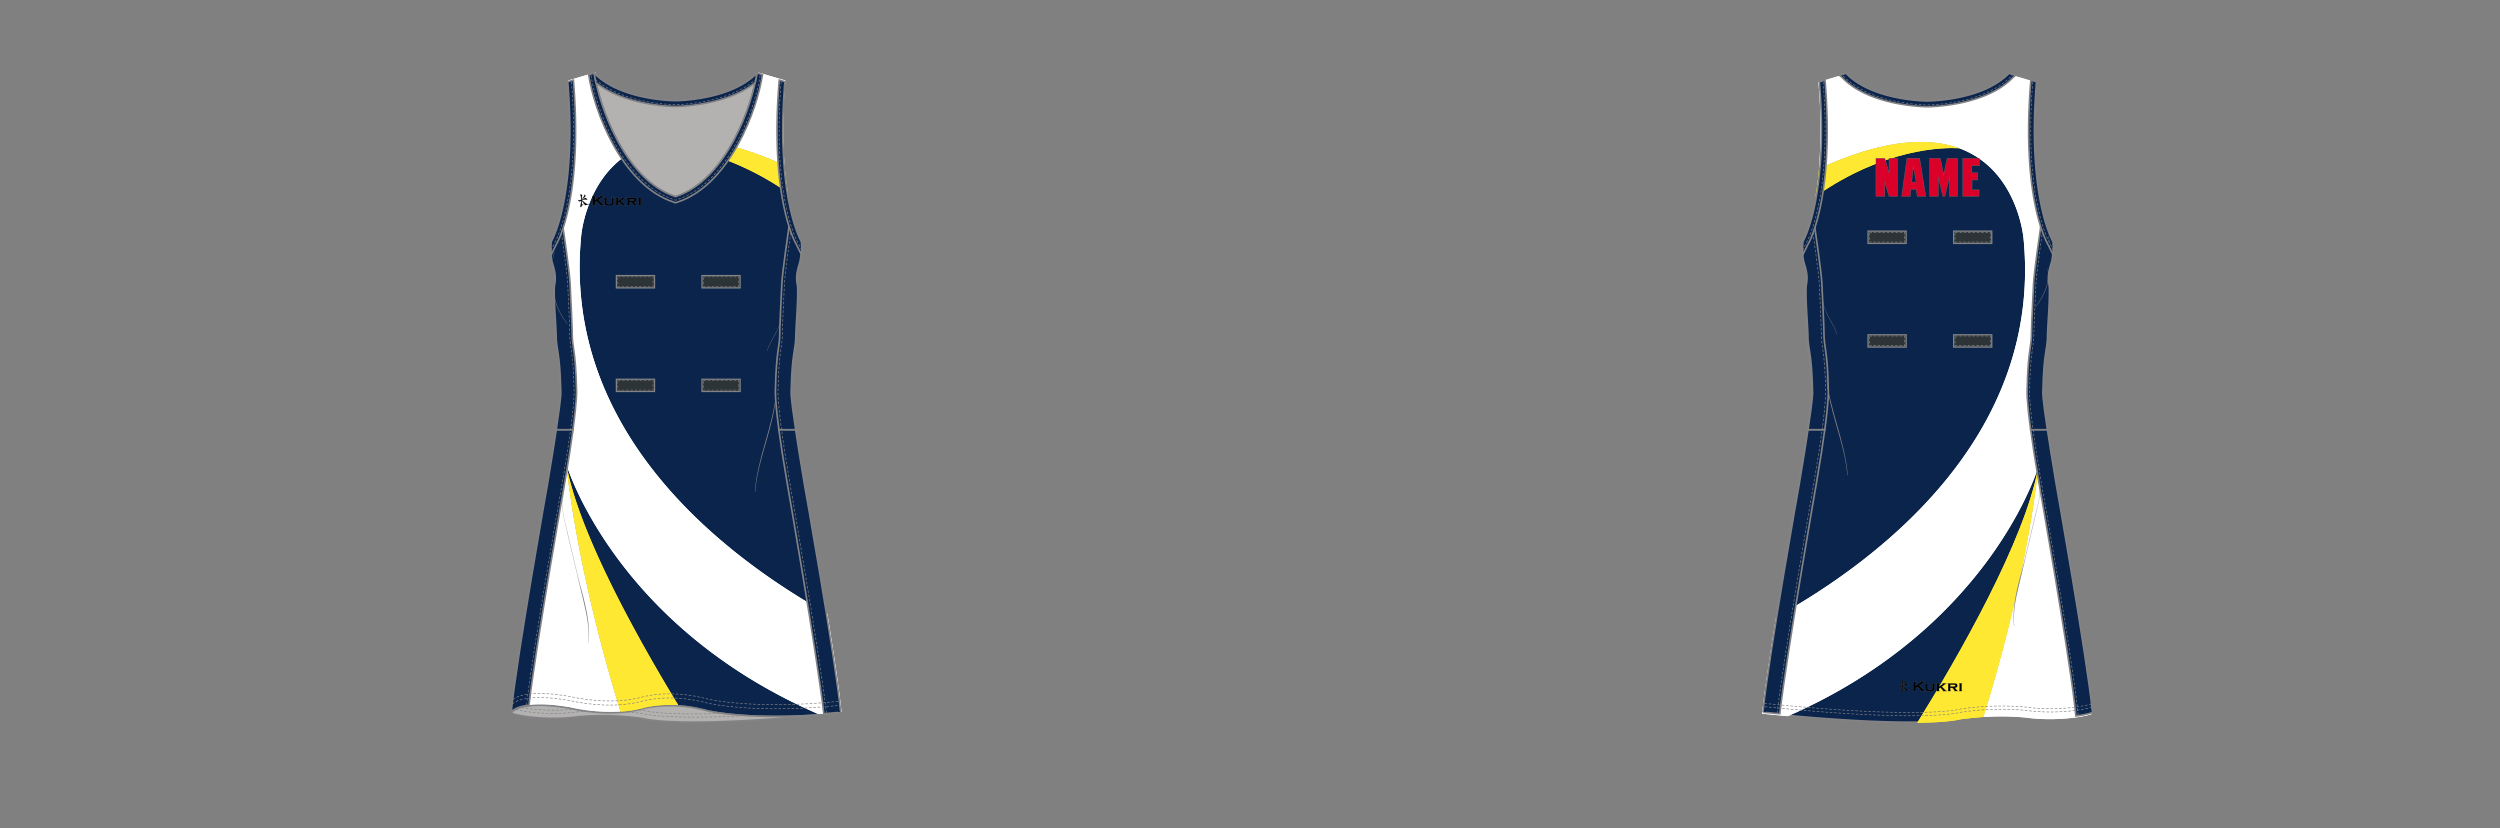 <?xml version="1.0" encoding="UTF-8"?><svg xmlns="http://www.w3.org/2000/svg" xmlns:xlink="http://www.w3.org/1999/xlink" contentScriptType="text/ecmascript" zoomAndPan="magnify" contentStyleType="text/css" style="position: relative; overflow: visible;" version="1.1" width="1600" preserveAspectRatio="xMinYMin meet" viewBox="0 0 1600 530" height="530" x="0" y="0"><rect x="0" y="0" width="1600" height="530" fill="#808080" stroke="none"/><svg contentScriptType="text/ecmascript" zoomAndPan="magnify" xmlns:xlink="http://www.w3.org/1999/xlink" contentStyleType="text/css" id="551381_FRONT" style="overflow: visible;" contentstyletype="text/css" version="1.1" width="880" preserveAspectRatio="xMinYMin meet" viewBox="-160 0 660 503" height="530" class="" xmlns="http://www.w3.org/2000/svg" x="0" y="0" contentscripttype="text/ecmascript">
    <svg contentScriptType="text/ecmascript" zoomAndPan="magnify" xmlns:xlink="http://www.w3.org/1999/xlink" contentStyleType="text/css" id="46548_2_BODY_FRONT" contentstyletype="text/css" version="1.1" width="201.23" preserveAspectRatio="xMidYMid meet" viewBox="0 0 201.23 395.14" height="395.14" xmlns="http://www.w3.org/2000/svg" x="150.00" y="44.00" contentscripttype="text/ecmascript">
        <defs/>
        <g id="Layer_1" data-name="Layer 1">
            <path data-p="1" fill="#0A244B" d="M170.53,194.65c.52-25.88,2.9-24.92,2.85-35.76,0-3.66,1.89-25.3.82-30-1.19-5.27,1.13-11.67,1.13-11.67,2.13-6.1,1.13-14.72,1.13-14.72s-15.7-26.39-10-97.06L150,.56h0l-.1.09c-2.62,18.4-18,64.77-49.39,75h0C69.08,65.42,53.75,19,51.12.65L51,.57,34.64,5.43c5.75,70.67-10,97.06-10,97.06h0s-1,8.62,1.13,14.72c0,0,2.32,6.4,1.13,11.67-1.07,4.71.84,26.34.82,30,0,10.84,2.33,9.89,2.85,35.76,0,0,1,1.89-8.06,55.75,0,0-18.74,105.32-22.07,138.61,0,0,4.63-8.19,35.54-2.81,0,0,23.38,5.85,43.52.47,0,0,16.76-5.27,39.93,1.05,0,0,28.41,6.86,81.2,1.3-3.33-33.29-22.1-138.62-22.1-138.62C169.53,196.48,170.53,194.65,170.53,194.65Z" id="46548_2_BODY_FRONT_L0_S1" transform="translate(0.06 0)" stroke="#838386"/>
            <path fill="#B3B2B1" id="46548_2_BODY_FRONT_L1" d="M200.81,389c-52.84,5.58-81.29-1.29-81.29-1.29-23.17-6.32-39.93-1.05-39.93-1.05-20.14,5.38-43.52-.47-43.52-.47C5.16,380.82.53,389,.53,389c-.4.8,19.31,5.33,40.45,2.34a171.91,171.91,0,0,1,39.31,1.11s21.41,6.73,120.52-3.45Z" transform="translate(0.06 0)" stroke="#838386"/>
        </g>
    </svg>
    <svg contentScriptType="text/ecmascript" zoomAndPan="magnify" xmlns:xlink="http://www.w3.org/1999/xlink" contentStyleType="text/css" id="47057_2_PANEL_FRONT" style="" contentstyletype="text/css" version="1.1" width="200.19" preserveAspectRatio="xMidYMid meet" viewBox="0 0 200.19 389.71" height="389.71" xmlns="http://www.w3.org/2000/svg" x="151.00" y="44.00" contentscripttype="text/ecmascript">
        <defs/>
        <g id="Layer_1" data-name="Layer 1">
            <path data-p="2" fill="#FFFFFF" d="M1322.54,1023.65C1261.8,989.7,1161.38,914.7,1173,794.19c0,0,2.59-32.84,28.05-49.44-11.6-17.39-17.83-38.69-19.41-49.8l-.08-.08-16.4,4.86c5.75,70.67-10,97.06-10,97.06h0s-1,8.62,1.13,14.72c0,0,2.32,6.4,1.13,11.67-1.07,4.71.84,26.34.82,30,0,9.83,1.91,10,2.66,29.21,0,.16,0,.33,0,.49.07,1.85.13,3.85.17,6.06,0,0,.16.32-.26,4.38-.39,3.76-1.29,10.72-3.29,23.61-1.12,7.23-2.59,16.32-4.51,27.77,0,0-18.74,105.32-22.07,138.61,0,0,4.63-8.19,35.54-2.81a110.64,110.64,0,0,0,30.37,2.55c-23.71-76.69-30.94-132.15-32.53-146.62q-.6-4.47-1.1-8.87a23.05,23.05,0,0,1,.72,5.13s28.84,97.94,153.08,151.88q6.74-.48,14.11-1.25C1329.91,1070.63,1326.4,1047.46,1322.54,1023.65Z" id="47057_2_PANEL_FRONT_L0_S2" transform="translate(-1131 -694.86)"/>
            <path data-p="2" fill="#FFFFFF" d="M1296.46,749.94a324,324,0,0,1,.53-50.2l-16.46-4.88h0l-.1.09c-1.4,9.8-6.4,27.53-15.52,43.52-.2.35-.41.69-.61,1a203.7,203.7,0,0,1,32.28,11.81C1296.53,750.87,1296.49,750.4,1296.46,749.94Z" id="47057_2_PANEL_FRONT_L1_S2" transform="translate(-1131 -694.86)"/>
            <path data-p="3" fill="#FFE831" d="M1296.56,751.32a203.7,203.7,0,0,0-32.28-11.81c-1.57,2.69-3.26,5.31-5.07,7.84a172.82,172.82,0,0,1,39.33,20.57C1297.76,763.07,1297.07,757.55,1296.56,751.32Z" id="47057_2_PANEL_FRONT_L2_S3" transform="translate(-1131 -694.86)"/>
            <path data-p="3" fill="#FFE831" d="M1164.37,936.44c1.6,14.47,8.82,69.93,32.53,146.62l.47,0a68.28,68.28,0,0,0,12.67-2s8.56-2.69,21.9-1.92c-24.82-40.8-60.49-104.72-68-146.37C1164,932.69,1164.1,934,1164.37,936.44Z" id="47057_2_PANEL_FRONT_L3_S3" transform="translate(-1131 -694.86)"/>
        </g>
    </svg>
    <svg contentScriptType="text/ecmascript" zoomAndPan="magnify" xmlns:xlink="http://www.w3.org/1999/xlink" contentStyleType="text/css" id="47057_2_PANEL_FRONT" style="" contentstyletype="text/css" version="1.1" width="200.19" preserveAspectRatio="xMidYMid meet" viewBox="0 0 200.19 389.71" height="389.71" class="" xmlns="http://www.w3.org/2000/svg" x="151.00" y="44.00" contentscripttype="text/ecmascript">
        <defs/>
        <g id="Layer_1" data-name="Layer 1">
            <path data-p="2" fill="#FFFFFF" id="47057_2_PANEL_FRONT_L0_S2" d="M1322.54,1023.65C1261.8,989.7,1161.38,914.7,1173,794.19c0,0,2.59-32.84,28.05-49.44-11.6-17.39-17.83-38.69-19.41-49.8l-.08-.08-16.4,4.86c5.75,70.67-10,97.06-10,97.06h0s-1,8.62,1.13,14.72c0,0,2.32,6.4,1.13,11.67-1.07,4.71.84,26.34.82,30,0,9.83,1.91,10,2.66,29.21,0,.16,0,.33,0,.49.07,1.85.13,3.85.17,6.06,0,0,.16.32-.26,4.38-.39,3.76-1.29,10.72-3.29,23.61-1.12,7.23-2.59,16.32-4.51,27.77,0,0-18.74,105.32-22.07,138.61,0,0,4.63-8.19,35.54-2.81a110.64,110.64,0,0,0,30.37,2.55c-23.71-76.69-30.94-132.15-32.53-146.62q-.6-4.47-1.1-8.87a23.05,23.05,0,0,1,.72,5.13s28.84,97.94,153.08,151.88q6.74-.48,14.11-1.25C1329.91,1070.63,1326.4,1047.46,1322.54,1023.65Z" transform="translate(-1131 -694.86)"/>
            <path data-p="2" fill="#FFFFFF" id="47057_2_PANEL_FRONT_L1_S2" d="M1296.46,749.94a324,324,0,0,1,.53-50.2l-16.46-4.88h0l-.1.09c-1.4,9.8-6.4,27.53-15.52,43.52-.2.35-.41.69-.61,1a203.7,203.7,0,0,1,32.28,11.81C1296.53,750.87,1296.49,750.4,1296.46,749.94Z" transform="translate(-1131 -694.86)"/>
            <path data-p="3" fill="#FFE831" id="47057_2_PANEL_FRONT_L2_S3" d="M1296.56,751.32a203.7,203.7,0,0,0-32.28-11.81c-1.57,2.69-3.26,5.31-5.07,7.84a172.82,172.82,0,0,1,39.33,20.57C1297.76,763.07,1297.07,757.55,1296.56,751.32Z" transform="translate(-1131 -694.86)"/>
            <path data-p="3" fill="#FFE831" id="47057_2_PANEL_FRONT_L3_S3" d="M1164.37,936.44c1.6,14.47,8.82,69.93,32.53,146.62l.47,0a68.28,68.28,0,0,0,12.67-2s8.56-2.69,21.9-1.92c-24.82-40.8-60.49-104.72-68-146.37C1164,932.69,1164.1,934,1164.37,936.44Z" transform="translate(-1131 -694.86)"/>
        </g>
    </svg>
    <svg contentScriptType="text/ecmascript" zoomAndPan="magnify" xmlns:xlink="http://www.w3.org/1999/xlink" contentStyleType="text/css" id="46550_1_SIDEPANELS_FRONT" contentstyletype="text/css" version="1.1" width="201.22" preserveAspectRatio="xMidYMid meet" viewBox="0 0 201.22 306.08" height="306.08" xmlns="http://www.w3.org/2000/svg" x="150.00" y="128.00" contentscripttype="text/ecmascript">
        <defs/>
        <g id="Layer_1" data-name="Layer 1">
            <path data-p="1" fill="#0A244B" id="46550_1_SIDEPANELS_FRONT_L0_S1" d="M2024,853.75c-2.42-14.39-4.12-25.08-5.31-33h-10.18c1.09,8.13,2.72,18.87,5.16,33,0,0,17.85,102.38,22.17,139.56,8.17-.69,10.23-1,10.23-.95C2042.79,959.07,2024,853.75,2024,853.75Z" transform="translate(-1845.44 -687.77)" stroke="#838386"/>
            <path data-p="1" fill="#0A244B" id="46550_1_SIDEPANELS_FRONT_L1_S1" d="M2016,798c.52-25.88,2.9-24.92,2.85-35.76,0-3.66,1.89-25.3.82-30-1.19-5.27,1.13-11.67,1.13-11.67,2.13-6.1,1.13-14.72,1.13-14.72h0s-3.16-5.32-6.13-17.56c-.08-.41-1.35,10.85-1.35,10.85s-3.86,26.28-4.13,33.09c-.19,4.82-1.24,25.19-1.23,28.85,0,10.84-2.15,10.12-2.67,36,0,0-.4,4.75,2.13,23.67h10.18C2015.45,799,2016,798,2016,798Z" transform="translate(-1845.44 -687.77)" stroke="#838386"/>
            <path data-p="1" fill="#0A244B" id="46550_1_SIDEPANELS_FRONT_L2_S1" d="M1868,853.75s-18.74,105.32-22.07,138.61c0,0,1.83-3.22,10.8-4.3,4.32-37.18,21.6-134.32,21.6-134.32,2.44-14.13,4.07-24.87,5.16-33h-10.18C1872.12,828.67,1870.42,839.35,1868,853.75Z" transform="translate(-1845.44 -687.77)" stroke="#838386"/>
            <path data-p="1" fill="#0A244B" id="46550_1_SIDEPANELS_FRONT_L3_S1" d="M1885.63,797.08c-.52-25.88-2.71-25.16-2.67-36,0-3.66-1-24-1.23-28.85-.27-6.81-4.13-33.09-4.13-33.09s-1.35-10-1.37-10.8c-3,12.21-6.12,17.51-6.12,17.51h0s-1,8.62,1.13,14.72c0,0,2.32,6.4,1.13,11.67-1.07,4.71.84,26.34.82,30,0,10.84,2.33,9.89,2.85,35.76,0,0,.53,1-2.75,22.75h10.18C1886,801.83,1885.63,797.08,1885.63,797.08Z" transform="translate(-1845.44 -687.77)" stroke="#838386"/>
            <path transform="translate(-1845.44 -687.77)" fill="none" stroke-dasharray="1.61 1.03" id="46550_1_SIDEPANELS_FRONT_L4" d="M1855.25,988.06c4.32-37.18,21.6-134.32,21.6-134.32,2.44-14.13,4.07-24.87,5.16-33,2.53-18.92,2.13-23.67,2.13-23.67-.52-25.88-2.71-25.16-2.67-36,0-3.66-1-24-1.23-28.85-.24-6.06-3.26-27.08-3.94-31.76" stroke="#838386" stroke-width="0.39"/>
            <path transform="translate(-1845.44 -687.77)" fill="none" stroke-dasharray="1.61 1.03" id="46550_1_SIDEPANELS_FRONT_L5" d="M2037.46,993c-4.32-37.18-22.16-139.25-22.16-139.25-2.44-14.13-4.07-24.87-5.16-33-2.53-18.92-2.13-23.67-2.13-23.67.52-25.88,2.71-25.16,2.67-36,0-3.66,1-24,1.23-28.85.23-5.7,3-25.45,3.9-31.61" stroke="#838386" stroke-width="0.39"/>
        </g>
    </svg>
    <svg contentScriptType="text/ecmascript" zoomAndPan="magnify" xmlns:xlink="http://www.w3.org/1999/xlink" contentStyleType="text/css" id="46552_2_NECKLINE_FRONT" contentstyletype="text/css" version="1.1" width="106.72" preserveAspectRatio="xMidYMid meet" viewBox="0 0 106.72 80.68" height="80.68" xmlns="http://www.w3.org/2000/svg" x="197.00" y="43.00" contentscripttype="text/ecmascript">
        <defs/>
        <g id="Layer_1" data-name="Layer 1">
            <path fill="#b3b2b1" id="46552_2_NECKLINE_FRONT_L0" d="M1990.11-452.62c-16,12.39-42.24,13.11-45.39,13.15h0c-3.16,0-29.55-.76-45.56-13.28a36.17,36.17,0,0,1-3.83-3.43c2.62,18.4,18,64.77,49.39,75h0c31.43-10.23,46.76-56.6,49.39-75A36.32,36.32,0,0,1,1990.11-452.62Z" transform="translate(-1891.35 457.65)" stroke="#838386"/>
            <path data-p="1" fill="#0A244B" d="M1943.61-377.85l1,.36h0l1.15-.36c32-10.43,48.59-56.41,51.71-77.45l-3.29-1h0l-.1.09c-2.62,18.4-18,64.77-49.39,75h0c-31.43-10.23-46.76-56.6-49.39-75l-.08-.08-3.32,1C1895-434.22,1911.59-388.28,1943.61-377.85Z" id="46552_2_NECKLINE_FRONT_L1_S1" transform="translate(-1891.35 457.65)" stroke="#838386"/>
            <path transform="translate(-1891.35 457.65)" fill="none" stroke-dasharray="1.61 1.03" id="46552_2_NECKLINE_FRONT_L2" d="M1893.3-455c3,20.42,19.28,65.47,50.34,75.58l1,.35h0l1.12-.35c31.07-10.12,47.32-55.2,50.35-75.61" stroke="#838386" stroke-width="0.39"/>
            <path data-p="1" fill="#0A244B" d="M1944.6-436h.19c3.23,0,30.55-.81,47.46-13.88l.81-.65c.45-2.09.8-4,1-5.68a36.31,36.31,0,0,1-4,3.56c-16,12.39-42.24,13.11-45.39,13.15h0c-3.16,0-29.55-.76-45.56-13.28a36.18,36.18,0,0,1-3.83-3.43c.24,1.67.59,3.59,1,5.68l.63.51C1913.78-436.86,1941.06-436,1944.6-436Z" id="46552_2_NECKLINE_FRONT_L3_S1" transform="translate(-1891.35 457.65)" stroke="#838386"/>
            <path transform="translate(-1891.35 457.65)" fill="none" stroke-dasharray="1.61 1.03" id="46552_2_NECKLINE_FRONT_L4" d="M1896-452.37q.75.65,1.55,1.28c16.6,13.14,43.55,14,47,14h.19c3.19,0,30.18-.81,46.88-13.88.38-.3.79-.64,1.21-1" stroke="#838386" stroke-width="0.39"/>
        </g>
    </svg>
    <svg contentScriptType="text/ecmascript" zoomAndPan="magnify" xmlns:xlink="http://www.w3.org/1999/xlink" contentStyleType="text/css" id="46554_1_ARMHOLE_FRONT" contentstyletype="text/css" version="1.1" width="153.57" preserveAspectRatio="xMidYMid meet" viewBox="0 0 153.57 108.7" height="108.7" xmlns="http://www.w3.org/2000/svg" x="174.00" y="48.00" contentscripttype="text/ecmascript">
        <defs/>
        <g id="Layer_1" data-name="Layer 1">
            <path data-p="1" fill="#0A244B" id="46554_1_ARMHOLE_FRONT_L0_S1" d="M1883.67-344.16l-.08-.73-3.41,1c5.75,70.67-10,97.06-10,97.06h0a48.23,48.23,0,0,0-.11,8.12l3.2-6.47C1874.68-247.54,1889.29-275,1883.67-344.16Z" transform="translate(-1869.34 345.54)" stroke="#838386"/>
            <path transform="translate(-1869.34 345.54)" fill="none" stroke-dasharray="1.61 1.03" id="46554_1_ARMHOLE_FRONT_L1" d="M1869.91-241.37l2.17-4.35c1.36-2.36,16-29.64,10.34-98.4l-.08-.72" stroke="#838386" stroke-width="0.39"/>
            <path data-p="1" fill="#0A244B" id="46554_1_ARMHOLE_FRONT_L2_S1" d="M2008.59-344.16l.08-.73,3.41,1c-5.75,70.67,10,97.06,10,97.06h0a48.23,48.23,0,0,1,.11,8.12l-3.2-6.47C2017.58-247.54,2003-275,2008.59-344.16Z" transform="translate(-1869.34 345.54)" stroke="#838386"/>
            <path transform="translate(-1869.34 345.54)" fill="none" stroke-dasharray="1.61 1.03" id="46554_1_ARMHOLE_FRONT_L3" d="M2022.35-241.37l-2.17-4.35c-1.36-2.36-16-29.64-10.34-98.4l.08-.72" stroke="#838386" stroke-width="0.39"/>
        </g>
    </svg>
    <svg contentScriptType="text/ecmascript" zoomAndPan="magnify" xmlns:xlink="http://www.w3.org/1999/xlink" contentStyleType="text/css" id="46560_1_VELCROSTRIP_FRONT" contentstyletype="text/css" version="1.0" width="75.93" preserveAspectRatio="xMidYMid meet" viewBox="0 0 75.93 71.2" height="71.2" xmlns="http://www.w3.org/2000/svg" x="214.00" y="167.00" contentscripttype="text/ecmascript">
        <defs/>
        <g id="Layer_1" data-name="Layer 1">
            <rect x="0.39" y="0.39" fill="#2D3437" width="23.16" id="46560_1_VELCROSTRIP_FRONT_L0" height="7.46" stroke="#838386" stroke-width="0.78"/>
            <rect x="1.25" y="1.13" fill="none" width="21.4" stroke-dasharray="1.61 1.02" height="5.87" id="46560_1_VELCROSTRIP_FRONT_L1" stroke="#77777a" stroke-width="0.39"/>
            <rect x="52.38" y="0.39" fill="#2D3437" width="23.16" id="46560_1_VELCROSTRIP_FRONT_L2" height="7.46" stroke="#838386" stroke-width="0.78"/>
            <rect x="53.24" y="1.13" fill="none" width="21.4" stroke-dasharray="1.61 1.02" height="5.87" id="46560_1_VELCROSTRIP_FRONT_L3" stroke="#77777a" stroke-width="0.39"/>
            <rect x="0.39" y="63.35" fill="#2D3437" width="23.16" id="46560_1_VELCROSTRIP_FRONT_L4" height="7.46" stroke="#838386" stroke-width="0.78"/>
            <rect x="1.25" y="64.09" fill="none" width="21.4" stroke-dasharray="1.61 1.02" height="5.87" id="46560_1_VELCROSTRIP_FRONT_L5" stroke="#77777a" stroke-width="0.39"/>
            <rect x="52.38" y="63.35" fill="#2D3437" width="23.16" id="46560_1_VELCROSTRIP_FRONT_L6" height="7.46" stroke="#838386" stroke-width="0.78"/>
            <rect x="53.24" y="64.09" fill="none" width="21.4" stroke-dasharray="1.61 1.02" height="5.87" id="46560_1_VELCROSTRIP_FRONT_L7" stroke="#77777a" stroke-width="0.39"/>
        </g>
    </svg>
    <svg contentScriptType="text/ecmascript" zoomAndPan="magnify" xmlns:xlink="http://www.w3.org/1999/xlink" contentStyleType="text/css" id="46556_1_STITCHING_FRONT" contentstyletype="text/css" version="1.0" width="199.22" preserveAspectRatio="xMidYMid meet" viewBox="0 0 199.22 14.85" height="14.85" xmlns="http://www.w3.org/2000/svg" x="151.00" y="421.00" contentscripttype="text/ecmascript">
        <defs/>
        <g id="Layer_1" data-name="Layer 1">
            <path transform="translate(-1846.39 -630.25)" fill="none" stroke-dasharray="1.61 1.03" id="46556_1_STITCHING_FRONT_L0" d="M1916.4,641.67c3,.26,6.11.58,9.33,1,0,0,12.17,3.95,62.28,1.26" stroke="#838386" stroke-width="0.39"/>
            <path transform="translate(-1846.39 -630.25)" fill="none" stroke-dasharray="1.61 1.03" id="46556_1_STITCHING_FRONT_L1" d="M1848.61,640.25c6,1.48,21.47,3.66,37.8,1.35,0,0,1.59-.18,4.49-.35" stroke="#838386" stroke-width="0.39"/>
            <path transform="translate(-1846.39 -630.25)" fill="none" stroke-dasharray="1.61 1.03" id="46556_1_STITCHING_FRONT_L2" d="M1923.43,640.39l2.3.31s9.84,3.2,48.15,1.9" stroke="#838386" stroke-width="0.39"/>
            <path transform="translate(-1846.39 -630.25)" fill="none" stroke-dasharray="1.61 1.03" id="46556_1_STITCHING_FRONT_L3" d="M1852.05,639a113.89,113.89,0,0,0,31.33,1" stroke="#838386" stroke-width="0.39"/>
            <path transform="translate(-1846.39 -630.25)" fill="none" stroke-dasharray="1.61 1.03" id="46556_1_STITCHING_FRONT_L4" d="M1846.52,636.93c1.94-1.83,9.55-6.58,35-2.15,0,0,23.39,5.85,43.54.47,0,0,16.77-5.27,40,1.05,0,0,27.21,6.59,78.06,1.62l2.54-.26" stroke="#838386" stroke-width="0.39"/>
            <path transform="translate(-1846.39 -630.25)" fill="none" stroke-dasharray="1.61 1.03" id="46556_1_STITCHING_FRONT_L5" d="M1846.87,634.13c2.42-2,10.5-6,34.62-1.85,0,0,23.39,5.85,43.54.47,0,0,16.77-5.27,40,1.05,0,0,27.21,6.59,78.06,1.62l2.21-.22" stroke="#838386" stroke-width="0.39"/>
        </g>
    </svg>
    <svg contentScriptType="text/ecmascript" zoomAndPan="magnify" xmlns:xlink="http://www.w3.org/1999/xlink" contentStyleType="text/css" id="46558_1_SHAPINGDETAIL_FRONT" contentstyletype="text/css" version="1.0" width="139.53" preserveAspectRatio="xMidYMid meet" viewBox="0 0 139.53 237.13" height="237.13" xmlns="http://www.w3.org/2000/svg" x="175.00" y="153.00" contentscripttype="text/ecmascript">
        <defs/>
        <g id="Layer_1" data-name="Layer 1">
            <path fill="#838386" id="46558_1_SHAPINGDETAIL_FRONT_L0" d="M2009.76,373.51c-1.14,7.31-6.43,12.86-8.59,19.81,0,.1.12.14.15,0,2.26-6.9,7.54-12.5,8.54-19.82,0-.06-.09-.09-.1,0Z" transform="translate(-1870.33 -333.21)"/>
            <path fill="#838386" id="46558_1_SHAPINGDETAIL_FRONT_L1" d="M1870.41,338.58a10.72,10.72,0,0,0,1.59-5.3c0-.1-.15-.1-.16,0a12.66,12.66,0,0,1-1.5,5.26,0,0,0,0,0,.07,0Z" transform="translate(-1870.33 -333.21)"/>
            <path fill="#838386" id="46558_1_SHAPINGDETAIL_FRONT_L2" d="M2006.74,419c-2,20.44-11.4,39.31-12.92,59.8,0,.15.23.15.24,0,1.65-20.47,11.57-39.29,12.75-59.8,0,0-.07,0-.07,0Z" transform="translate(-1870.33 -333.21)"/>
            <path fill="#838386" id="46558_1_SHAPINGDETAIL_FRONT_L3" d="M1872.5,353.25c-2.46,8,2.41,17.51,7.32,23.57.07.09.19,0,.12-.12-4.89-6.27-9.44-15.28-7.37-23.43a0,0,0,0,0-.07,0Z" transform="translate(-1870.33 -333.21)"/>
            <path fill="#838386" id="46558_1_SHAPINGDETAIL_FRONT_L4" d="M1877.76,479.88c-1.68,6-.68,11.84.7,17.82,1.82,7.92,3.74,15.83,5.61,23.74l5.41,22.9c2,8.56,4,17.07,3.18,25.92,0,.1.15.1.16,0,1.52-14.4-3.95-29.31-7.23-43.15l-5.42-22.9c-1.88-8-4.53-16.15-2.33-24.31a0,0,0,0,0-.08,0Z" transform="translate(-1870.33 -333.21)"/>
        </g>
    </svg>
    <svg contentScriptType="text/ecmascript" zoomAndPan="magnify" xmlns:xlink="http://www.w3.org/1999/xlink" contentStyleType="text/css" id="46239_3_BRANDING_FRONT" style="position: absolute; left: 772.717px; top: 294.683px;" contentstyletype="text/css" version="1.1" width="38.63" preserveAspectRatio="xMidYMid meet" viewBox="0 0 38.63 7.9" height="7.9" class="" xmlns="http://www.w3.org/2000/svg" x="191" y="118" contentscripttype="text/ecmascript">
        <defs/>
        <g id="Layer_1" data-name="Layer 1">
            <path transform="translate(-753.81 -353.67)" fill="#000000" data-p="4" id="46239_3_BRANDING_FRONT_L0_S4" d="M765.19,357.8l-1,.69V360a.23.23,0,0,0,.07.2.42.42,0,0,0,.25.11v.13h-2.08v-.13a.61.61,0,0,0,.25-.12.26.26,0,0,0,.06-.2v-4.83a.29.29,0,0,0-.06-.19.57.57,0,0,0-.24-.11v-.13h2.08v.13a.54.54,0,0,0-.24.1.27.27,0,0,0-.07.2v2l2.73-1.93c.13-.08.2-.16.2-.21s-.09-.14-.29-.17v-.14h2.74v.14a1.22,1.22,0,0,0-.24.07,4.66,4.66,0,0,0-.43.29l-.37.27-2.27,1.57,2.58,2.64a3.5,3.5,0,0,0,.51.47.91.91,0,0,0,.41.15v.13h-2.62v-.13c.18,0,.26-.09.26-.17s-.08-.14-.24-.31Z" stroke="#646569" stroke-width="0.1" stroke-miterlimit="10"/>
            <path transform="translate(-753.81 -353.67)" fill="#000000" data-p="4" id="46239_3_BRANDING_FRONT_L1_S4" d="M775.54,356.19v2.49a1.77,1.77,0,0,1-.38,1.25,3.42,3.42,0,0,1-2.37.63,4.91,4.91,0,0,1-1.9-.3,1.25,1.25,0,0,1-.71-.63,2.07,2.07,0,0,1-.18-.94v-2.49a.27.27,0,0,0-.06-.2.78.78,0,0,0-.25-.12v-.11h1.93v.11a.6.6,0,0,0-.25.12.27.27,0,0,0-.06.2v2.26a1.65,1.65,0,0,0,.08.6.72.72,0,0,0,.28.35,2.06,2.06,0,0,0,1.16.27,2.1,2.1,0,0,0,1.17-.28.75.75,0,0,0,.27-.34,1.85,1.85,0,0,0,.08-.61v-2.26a.25.25,0,0,0-.07-.19.6.6,0,0,0-.25-.13v-.11h1.82v.11a.56.56,0,0,0-.24.12A.25.25,0,0,0,775.54,356.19Z" stroke="#646569" stroke-width="0.1" stroke-miterlimit="10"/>
            <path transform="translate(-753.81 -353.67)" fill="#000000" data-p="4" id="46239_3_BRANDING_FRONT_L2_S4" d="M779.11,358.31l-.79.54V360a.26.26,0,0,0,.06.2.53.53,0,0,0,.25.11v.12h-1.92v-.12a.54.54,0,0,0,.24-.11.26.26,0,0,0,.06-.2v-3.83a.3.3,0,0,0-.06-.2.61.61,0,0,0-.24-.12v-.12h1.92v.11a.6.6,0,0,0-.24.12.27.27,0,0,0-.06.2v1.52l2.07-1.39c.15-.1.23-.2.23-.27s-.1-.14-.29-.17v-.11h2.45v.11a1,1,0,0,0-.31.1c-.08,0-.29.2-.62.43L780,357.68l2,2a4.25,4.25,0,0,0,.56.5,1,1,0,0,0,.39.15v.12h-2.39v-.12c.17,0,.27-.09.27-.16a.13.13,0,0,0,0-.08l-.24-.23Z" stroke="#646569" stroke-width="0.1" stroke-miterlimit="10"/>
            <path transform="translate(-753.81 -353.67)" fill="#000000" data-p="4" id="46239_3_BRANDING_FRONT_L3_S4" d="M785.18,358.5V360a.27.27,0,0,0,.06.2.5.5,0,0,0,.25.1v.13h-1.93v-.12a.4.4,0,0,0,.24-.1.26.26,0,0,0,.07-.2v-3.83a.22.22,0,0,0-.07-.2.56.56,0,0,0-.24-.12v-.11h3.6a6.9,6.9,0,0,1,1.06.06,2,2,0,0,1,.66.22,1.13,1.13,0,0,1,.59,1.07,1.1,1.1,0,0,1-.36.9,2.36,2.36,0,0,1-1.17.46l1,1.23a3.11,3.11,0,0,0,.45.46.72.72,0,0,0,.38.15v.13H787.5v-.12c.17,0,.26-.1.26-.18a.59.59,0,0,0-.16-.28l-1.1-1.34Zm0-.85h2a1.83,1.83,0,0,0,.68-.09.43.43,0,0,0,.3-.44.43.43,0,0,0-.21-.41,1.76,1.76,0,0,0-.77-.12h-2Z" stroke="#646569" stroke-width="0.1" stroke-miterlimit="10"/>
            <path transform="translate(-753.81 -353.67)" fill="#000000" data-p="4" id="46239_3_BRANDING_FRONT_L4_S4" d="M792.07,356.16V360a.28.28,0,0,0,.07.2.57.57,0,0,0,.24.11v.12h-1.93v-.13a.44.44,0,0,0,.24-.1.26.26,0,0,0,.07-.2v-3.83a.29.29,0,0,0-.06-.2.62.62,0,0,0-.24-.11v-.12h1.93v.11a.57.57,0,0,0-.24.11A.31.31,0,0,0,792.07,356.16Z" stroke="#646569" stroke-width="0.1" stroke-miterlimit="10"/>
            <path transform="translate(-753.81 -353.67)" fill="#000000" data-p="4" id="46239_3_BRANDING_FRONT_L5_S4" d="M759.31,359.51a6.52,6.52,0,0,1-1.86-1.3c-.51-.41-.88-.68-1.16-.9v0c.15-.07.33-.15.54-.23a3.71,3.71,0,0,1,1.85-.15,1.6,1.6,0,0,0,1-.15,2,2,0,0,1-.78-.64c-.37-.42-.71-.31-1.49.2a4.64,4.64,0,0,1-1.12.53c0-.06,0-.12,0-.18a14.06,14.06,0,0,0,1.34-1,2.09,2.09,0,0,0,.82-1.25c0-.11,0-.15-.21-.28s-.31-.31-.45-.21,0,.18-.1.47a4.74,4.74,0,0,1-.81,1.39,4.57,4.57,0,0,1-.6.73c0-.76,0-1.61,0-1.79s.09-.22.14-.44-.17-.32-.58-.43-1-.08-.73.1a1.15,1.15,0,0,1,.38.53,8.25,8.25,0,0,1,.3,2.53l-.55.13a2.45,2.45,0,0,1-1.33-.1s.4,1.06,1.05.94a2.19,2.19,0,0,0,.84-.38,14,14,0,0,1-.34,2.59l.2.11a1.31,1.31,0,0,0-.55.38,1.44,1.44,0,0,0,.21.42c.17.24.39.51.46.46a2.81,2.81,0,0,1,.56-1.06c.43-.45.89-.94.89-.94v-.16a7.67,7.67,0,0,1-.74.48l-.23.12c0-.42,0-1.67,0-2.33l.63.76a13.23,13.23,0,0,1,.86,1.31,1.94,1.94,0,0,0,.63.57c.14,0,2-.62,2.16-.6C760.54,359.37,760.05,359.79,759.31,359.51Z" stroke="#646569" stroke-width="0.1" stroke-miterlimit="10"/>
        </g>
    </svg>
</svg><svg contentScriptType="text/ecmascript" zoomAndPan="magnify" xmlns:xlink="http://www.w3.org/1999/xlink" contentStyleType="text/css" id="551381_BACK" style="overflow: visible;" contentstyletype="text/css" version="1.1" width="880" preserveAspectRatio="xMinYMin meet" viewBox="-160 0 660 503" height="530" class="" xmlns="http://www.w3.org/2000/svg" x="800" y="0" contentscripttype="text/ecmascript">
    <svg contentScriptType="text/ecmascript" zoomAndPan="magnify" xmlns:xlink="http://www.w3.org/1999/xlink" contentStyleType="text/css" id="46549_1_BODY_BACK" contentstyletype="text/css" version="1.1" width="200.84" preserveAspectRatio="xMidYMid meet" viewBox="0 0 200.84 395.14" height="395.14" xmlns="http://www.w3.org/2000/svg" x="151.00" y="44.00" contentscripttype="text/ecmascript">
        <defs/>
        <g id="Layer_1" data-name="Layer 1">
            <path data-p="1" fill="#0A244B" id="46549_1_BODY_BACK_L0_S1" d="M2264.21,182.36c-3.33-33.29-22.07-138.61-22.07-138.61-9-53.86-8.06-55.75-8.06-55.75.52-25.88,2.9-24.92,2.85-35.76,0-3.66,1.89-25.3.82-30-1.19-5.27,1.13-11.67,1.13-11.67,2.13-6.1,1.13-14.72,1.13-14.72h0s-15.7-26.39-10-97.06l-16.4-4.86-.08.08a36.15,36.15,0,0,1-3.83,3.43c-16,12.52-42.4,13.24-45.56,13.28h0c-3.15,0-29.37-.75-45.39-13.15a36.32,36.32,0,0,1-4-3.56l-.09-.09h0l-16.46,4.88c5.75,70.67-10,97.06-10,97.06s-1,8.62,1.13,14.72c0,0,2.32,6.4,1.13,11.67-1.07,4.71.84,26.34.82,30,0,10.84,2.33,9.89,2.85,35.76,0,0,1,1.83-8.06,55.75,0,0-18.77,105.33-22.1,138.62h0c99,10.17,120.43,3.44,120.43,3.44a171.91,171.91,0,0,1,39.31-1.11c21.14,3,40.85-1.54,40.45-2.34Z" transform="translate(-2063.88 206.65)" stroke="#838386"/>
        </g>
    </svg>
    <svg contentScriptType="text/ecmascript" zoomAndPan="magnify" xmlns:xlink="http://www.w3.org/1999/xlink" contentStyleType="text/css" id="47058_2_PANEL_BACK" contentstyletype="text/css" version="1.1" width="200.28" preserveAspectRatio="xMidYMid meet" viewBox="0 0 200.28 394.06" height="394.06" xmlns="http://www.w3.org/2000/svg" x="151.00" y="45.00" contentscripttype="text/ecmascript">
        <defs/>
        <g id="Layer_1" data-name="Layer 1">
            <path data-p="2" fill="#FFFFFF" id="47058_2_PANEL_BACK_L0_S2" d="M1527.2,944.7c-1.69-10.08-3-18.34-4.1-25.11-1.65-10.52-2.63-17.43-3.2-22-1-8.15-.76-8.67-.76-8.67.52-25.88,2.9-24.92,2.85-35.76,0-3.66,1.89-25.3.82-30-1.19-5.27,1.13-11.67,1.13-11.67,2.13-6.1,1.13-14.72,1.13-14.72h0s-15.7-26.39-10-97.06l-16.4-4.86-.08.08a36.15,36.15,0,0,1-3.83,3.43c-16,12.52-42.4,13.24-45.56,13.28h0c-3.15,0-29.37-.75-45.39-13.15a36.32,36.32,0,0,1-4-3.56l-.1-.09h0l-16.46,4.88a322,322,0,0,1,.46,51.17c0,.46-.07.92-.11,1.38,39.63-18.19,66.67-19.11,85.1-12.4,35.84,13.05,39.15,55,39.15,55,11.64,121-89.67,196.14-150.32,229.88-3.79,23.43-7.22,46.09-8.47,58.59h0c5.43.56,10.62,1.06,15.59,1.52,123.48-54,152.18-151.49,152.18-151.49a26.43,26.43,0,0,1,.86-6.34q-.56,5-1.24,10.08c-1.61,14.58-8.93,70.72-33,148.27a160.86,160.86,0,0,1,25.39.29c21.14,3,40.85-1.54,40.45-2.34h0C1545.94,1050,1527.2,944.7,1527.2,944.7Z" transform="translate(-1348.99 -694.86)"/>
            <path data-p="3" fill="#FFE831" id="47058_2_PANEL_BACK_L1_S3" d="M1468.72,739.89c-18.44-6.71-45.48-5.79-85.1,12.4-.54,6.35-1.27,11.95-2.11,16.83C1423.47,739.8,1459,739.36,1468.72,739.89Z" transform="translate(-1348.99 -694.86)"/>
            <path data-p="3" fill="#FFE831" id="47058_2_PANEL_BACK_L2_S3" d="M1443.25,1088.92c20.27-.27,26.26-2.15,26.26-2.15,4.74-.67,9.27-1.1,13.46-1.37l.47,0c24.12-77.55,31.43-133.69,33-148.27.27-2.45.38-3.74.38-3.74C1508.79,978.28,1467.92,1049.14,1443.25,1088.92Z" transform="translate(-1348.99 -694.86)"/>
        </g>
    </svg>
    <svg contentScriptType="text/ecmascript" zoomAndPan="magnify" xmlns:xlink="http://www.w3.org/1999/xlink" contentStyleType="text/css" id="47058_2_PANEL_BACK" contentstyletype="text/css" version="1.1" width="200.28" preserveAspectRatio="xMidYMid meet" viewBox="0 0 200.28 394.06" height="394.06" class="" xmlns="http://www.w3.org/2000/svg" x="151.00" y="45.00" contentscripttype="text/ecmascript">
        <defs/>
        <g id="Layer_1" data-name="Layer 1">
            <path data-p="2" fill="#FFFFFF" id="47058_2_PANEL_BACK_L0_S2" d="M1527.2,944.7c-1.69-10.08-3-18.34-4.1-25.11-1.65-10.52-2.63-17.43-3.2-22-1-8.15-.76-8.67-.76-8.67.52-25.88,2.9-24.92,2.85-35.76,0-3.66,1.89-25.3.82-30-1.19-5.27,1.13-11.67,1.13-11.67,2.13-6.1,1.13-14.72,1.13-14.72h0s-15.7-26.39-10-97.06l-16.4-4.86-.08.08a36.15,36.15,0,0,1-3.83,3.43c-16,12.52-42.4,13.24-45.56,13.28h0c-3.15,0-29.37-.75-45.39-13.15a36.32,36.32,0,0,1-4-3.56l-.1-.09h0l-16.46,4.88a322,322,0,0,1,.46,51.17c0,.46-.07.92-.11,1.38,39.63-18.19,66.67-19.11,85.1-12.4,35.84,13.05,39.15,55,39.15,55,11.64,121-89.67,196.14-150.32,229.88-3.79,23.43-7.22,46.09-8.47,58.59h0c5.43.56,10.62,1.06,15.59,1.52,123.48-54,152.18-151.49,152.18-151.49a26.43,26.43,0,0,1,.86-6.34q-.56,5-1.24,10.08c-1.61,14.58-8.93,70.72-33,148.27a160.86,160.86,0,0,1,25.39.29c21.14,3,40.85-1.54,40.45-2.34h0C1545.94,1050,1527.2,944.7,1527.2,944.7Z" transform="translate(-1348.99 -694.86)"/>
            <path data-p="3" fill="#FFE831" id="47058_2_PANEL_BACK_L1_S3" d="M1468.72,739.89c-18.44-6.71-45.48-5.79-85.1,12.4-.54,6.35-1.27,11.95-2.11,16.83C1423.47,739.8,1459,739.36,1468.72,739.89Z" transform="translate(-1348.99 -694.86)"/>
            <path data-p="3" fill="#FFE831" id="47058_2_PANEL_BACK_L2_S3" d="M1443.25,1088.92c20.27-.27,26.26-2.15,26.26-2.15,4.74-.67,9.27-1.1,13.46-1.37l.47,0c24.12-77.55,31.43-133.69,33-148.27.27-2.45.38-3.74.38-3.74C1508.79,978.28,1467.92,1049.14,1443.25,1088.92Z" transform="translate(-1348.99 -694.86)"/>
        </g>
    </svg>
    <svg contentScriptType="text/ecmascript" zoomAndPan="magnify" xmlns:xlink="http://www.w3.org/1999/xlink" contentStyleType="text/css" id="46551_1_SIDEPANELS_BACK" contentstyletype="text/css" version="1.1" width="201.23" preserveAspectRatio="xMidYMid meet" viewBox="0 0 201.23 307.43" height="307.43" xmlns="http://www.w3.org/2000/svg" x="151.00" y="128.00" contentscripttype="text/ecmascript">
        <defs/>
        <g id="Layer_1" data-name="Layer 1">
            <path data-p="1" fill="#0A244B" id="46551_1_SIDEPANELS_BACK_L0_S1" d="M2264.21,992.36h0c-3.33-33.29-22.07-138.61-22.07-138.61-2.42-14.39-4.12-25.08-5.31-33h-10.18c1.09,8.13,2.72,18.87,5.16,33,0,0,17.28,97.13,21.6,134.32l.68,6.62h0C2260.44,993.84,2264.39,992.72,2264.21,992.36Z" transform="translate(-2063.48 -687.77)" stroke="#838386"/>
            <path data-p="1" fill="#0A244B" id="46551_1_SIDEPANELS_BACK_L1_S1" d="M2234.08,798c.52-25.88,2.9-24.92,2.85-35.76,0-3.66,1.89-25.3.82-30-1.19-5.27,1.13-11.67,1.13-11.67,2.13-6.1,1.13-14.72,1.13-14.72h0s-3.15-5.31-6.12-17.51c0,.83-1.37,10.8-1.37,10.8s-3.86,26.28-4.13,33.09c-.19,4.82-1.24,25.19-1.23,28.85,0,10.84-2.15,10.12-2.67,36,0,0-.4,4.75,2.13,23.67h10.18C2233.55,799,2234.08,798,2234.08,798Z" transform="translate(-2063.48 -687.77)" stroke="#838386"/>
            <path data-p="1" fill="#0A244B" id="46551_1_SIDEPANELS_BACK_L2_S1" d="M2086.1,853.75c2.42-14.39,4.12-25.08,5.31-33h10.18c-1.09,8.13-2.72,18.87-5.16,33,0,0-17.85,102.38-22.17,139.56-8.17-.69-10.23-1-10.23-.95C2067.36,959.07,2086.1,853.75,2086.1,853.75Z" transform="translate(-2063.48 -687.77)" stroke="#838386"/>
            <path data-p="1" fill="#0A244B" id="46551_1_SIDEPANELS_BACK_L3_S1" d="M2094.16,798c-.52-25.88-2.9-24.92-2.85-35.76,0-3.66-1.89-25.3-.82-30,1.19-5.27-1.13-11.67-1.13-11.67-2.13-6.1-1.13-14.72-1.13-14.72h0s3.16-5.32,6.13-17.56c.08-.41,1.35,10.85,1.35,10.85s3.86,26.28,4.13,33.09c.19,4.82,1.24,25.19,1.23,28.85,0,10.84,2.15,10.12,2.67,36,0,0,.4,4.75-2.13,23.67h-10.18C2094.69,799,2094.16,798,2094.16,798Z" transform="translate(-2063.48 -687.77)" stroke="#838386"/>
            <path transform="translate(-2063.48 -687.77)" fill="none" stroke-dasharray="1.61 1.03" id="46551_1_SIDEPANELS_BACK_L4" d="M2235,691.76c-.4,3.17-1,7.37-1,7.37s-3.86,26.28-4.13,33.09c-.19,4.82-1.24,25.19-1.23,28.85,0,10.84-2.15,10.12-2.67,36,0,0-.4,4.75,2.13,23.67,1.09,8.13,2.72,18.87,5.16,33,0,0,17.28,97.13,21.6,134.32l.65,6.28" stroke="#838386" stroke-width="0.39"/>
            <path transform="translate(-2063.48 -687.77)" fill="none" stroke-dasharray="1.61 1.03" id="46551_1_SIDEPANELS_BACK_L5" d="M2072.68,993c4.32-37.18,22.16-139.25,22.16-139.25,2.44-14.13,4.07-24.87,5.16-33,2.53-18.92,2.13-23.67,2.13-23.67-.52-25.88-2.71-25.16-2.67-36,0-3.66-1-24-1.23-28.85-.27-6.81-4.13-33.09-4.13-33.09s-.57-4.19-1-7.37" stroke="#838386" stroke-width="0.39"/>
        </g>
    </svg>
    <svg contentScriptType="text/ecmascript" zoomAndPan="magnify" xmlns:xlink="http://www.w3.org/1999/xlink" contentStyleType="text/css" id="46553_1_NECKLINE_BACK" contentstyletype="text/css" version="1.1" width="109" preserveAspectRatio="xMidYMid meet" viewBox="0 0 109 21.35" height="21.35" xmlns="http://www.w3.org/2000/svg" x="197.00" y="44.00" contentscripttype="text/ecmascript">
        <defs/>
        <g id="Layer_1" data-name="Layer 1">
            <path data-p="1" fill="#0A244B" d="M2115.21-450c16.8,13.14,44.08,14,47.62,14h.19c3.23,0,30.55-.81,47.46-13.88a40.2,40.2,0,0,0,4.26-3.79l1.65-1.44-4-1.18-.08.08a36.15,36.15,0,0,1-3.83,3.43c-16,12.52-42.4,13.24-45.56,13.28h0c-3.15,0-29.37-.75-45.39-13.15a36.32,36.32,0,0,1-4-3.56l-.1-.09h0l-4,1.18,1.7,1.46A39.92,39.92,0,0,0,2115.21-450Z" id="46553_1_NECKLINE_BACK_L0_S1" transform="translate(-2108.41 456.82)" stroke="#838386"/>
            <path transform="translate(-2108.41 456.82)" fill="none" stroke-dasharray="1.61 1.03" id="46553_1_NECKLINE_BACK_L1" d="M2111.72-454.73a39.61,39.61,0,0,0,4,3.64c16.6,13.14,43.55,14,47,14h.19c3.19,0,30.18-.81,46.88-13.88a55.59,55.59,0,0,0,4.93-4.56" stroke="#838386" stroke-width="0.39"/>
        </g>
    </svg>
    <svg contentScriptType="text/ecmascript" zoomAndPan="magnify" xmlns:xlink="http://www.w3.org/1999/xlink" contentStyleType="text/css" id="46555_1_ARMHOLE_BACK" contentstyletype="text/css" version="1.1" width="153.57" preserveAspectRatio="xMidYMid meet" viewBox="0 0 153.57 108.7" height="108.7" xmlns="http://www.w3.org/2000/svg" x="175.00" y="48.00" contentscripttype="text/ecmascript">
        <defs/>
        <g id="Layer_1" data-name="Layer 1">
            <path data-p="1" fill="#0A244B" id="46555_1_ARMHOLE_BACK_L0_S1" d="M2101.75-344.16l-.08-.73-3.41,1c5.75,70.67-10,97.06-10,97.06h0a48.23,48.23,0,0,0-.11,8.12l3.2-6.47C2092.76-247.54,2107.38-275,2101.75-344.16Z" transform="translate(-2087.43 345.54)" stroke="#838386"/>
            <path transform="translate(-2087.43 345.54)" fill="none" stroke-dasharray="1.61 1.03" id="46555_1_ARMHOLE_BACK_L1" d="M2088-241.37l2.17-4.35c1.36-2.36,16-29.64,10.34-98.4l-.08-.72" stroke="#838386" stroke-width="0.39"/>
            <path data-p="1" fill="#0A244B" id="46555_1_ARMHOLE_BACK_L2_S1" d="M2226.67-344.16l.08-.73,3.41,1c-5.75,70.67,10,97.06,10,97.06h0a48.24,48.24,0,0,1,.11,8.12l-3.2-6.47C2235.66-247.54,2221-275,2226.67-344.16Z" transform="translate(-2087.43 345.54)" stroke="#838386"/>
            <path transform="translate(-2087.43 345.54)" fill="none" stroke-dasharray="1.61 1.03" id="46555_1_ARMHOLE_BACK_L3" d="M2240.43-241.37l-2.17-4.35c-1.36-2.36-16-29.64-10.34-98.4l.08-.72" stroke="#838386" stroke-width="0.39"/>
        </g>
    </svg>
    <svg contentScriptType="text/ecmascript" zoomAndPan="magnify" xmlns:xlink="http://www.w3.org/1999/xlink" contentStyleType="text/css" id="46561_1_VELCROSTRIP_BACK" contentstyletype="text/css" version="1.0" width="75.93" preserveAspectRatio="xMidYMid meet" viewBox="0 0 75.93 71.2" height="71.2" xmlns="http://www.w3.org/2000/svg" x="215.00" y="140.00" contentscripttype="text/ecmascript">
        <defs/>
        <g id="Layer_1" data-name="Layer 1">
            <rect x="0.39" y="0.39" fill="#2D3437" width="23.16" id="46561_1_VELCROSTRIP_BACK_L0" height="7.46" stroke="#838386" stroke-width="0.78"/>
            <rect x="1.25" y="1.13" fill="none" width="21.4" stroke-dasharray="1.61 1.02" height="5.87" id="46561_1_VELCROSTRIP_BACK_L1" stroke="#838386" stroke-width="0.39"/>
            <rect x="52.38" y="0.39" fill="#2D3437" width="23.16" id="46561_1_VELCROSTRIP_BACK_L2" height="7.46" stroke="#838386" stroke-width="0.78"/>
            <rect x="53.24" y="1.13" fill="none" width="21.4" stroke-dasharray="1.61 1.02" height="5.87" id="46561_1_VELCROSTRIP_BACK_L3" stroke="#838386" stroke-width="0.39"/>
            <rect x="0.39" y="63.35" fill="#2D3437" width="23.16" id="46561_1_VELCROSTRIP_BACK_L4" height="7.46" stroke="#838386" stroke-width="0.78"/>
            <rect x="1.25" y="64.09" fill="none" width="21.4" stroke-dasharray="1.61 1.02" height="5.87" id="46561_1_VELCROSTRIP_BACK_L5" stroke="#838386" stroke-width="0.39"/>
            <rect x="52.38" y="63.35" fill="#2D3437" width="23.16" id="46561_1_VELCROSTRIP_BACK_L6" height="7.46" stroke="#838386" stroke-width="0.78"/>
            <rect x="53.24" y="64.09" fill="none" width="21.4" stroke-dasharray="1.61 1.02" height="5.87" id="46561_1_VELCROSTRIP_BACK_L7" stroke="#838386" stroke-width="0.39"/>
        </g>
    </svg>
    <svg contentScriptType="text/ecmascript" zoomAndPan="magnify" xmlns:xlink="http://www.w3.org/1999/xlink" contentStyleType="text/css" id="46557_1_STITCHING_BACK" contentstyletype="text/css" version="1.0" width="199.6" preserveAspectRatio="xMidYMid meet" viewBox="0 0 199.6 7.95" height="7.95" xmlns="http://www.w3.org/2000/svg" x="152.00" y="427.00" contentscripttype="text/ecmascript">
        <defs/>
        <g id="Layer_1" data-name="Layer 1">
            <path transform="translate(-2064.41 -637.13)" fill="none" stroke-dasharray="1.61 1.03" id="46557_1_STITCHING_BACK_L0" d="M2263.93,639.51c-2.49,1.22-20.73,4.84-40.18,2.08a172,172,0,0,0-39.33,1.11s-21.33,6.7-120-3.39" stroke="#838386" stroke-width="0.39"/>
            <path transform="translate(-2064.41 -637.13)" fill="none" stroke-dasharray="1.61 1.03" id="46557_1_STITCHING_BACK_L1" d="M2263.67,637.61c-3.28,1.31-21,4.65-39.93,2a172,172,0,0,0-39.33,1.11s-21.31,6.7-119.82-3.38" stroke="#838386" stroke-width="0.39"/>
        </g>
    </svg>
    <svg contentScriptType="text/ecmascript" zoomAndPan="magnify" xmlns:xlink="http://www.w3.org/1999/xlink" contentStyleType="text/css" id="46559_1_SHAPINGDETAIL_BACK" contentstyletype="text/css" version="1.0" width="138.53" preserveAspectRatio="xMidYMid meet" viewBox="0 0 138.53 237.13" height="237.13" xmlns="http://www.w3.org/2000/svg" x="188.00" y="143.00" contentscripttype="text/ecmascript">
        <defs/>
        <g id="Layer_1" data-name="Layer 1">
            <path fill="#838386" id="46559_1_SHAPINGDETAIL_BACK_L0" d="M2101.29,373.54c1,7.33,6.28,12.93,8.54,19.82,0,.1.19.06.15,0-2.16-6.95-7.45-12.5-8.59-19.81,0-.07-.11,0-.1,0Z" transform="translate(-2101.29 -333.21)"/>
            <path fill="#838386" id="46559_1_SHAPINGDETAIL_BACK_L1" d="M2239.81,338.54a12.65,12.65,0,0,1-1.5-5.26c0-.1-.16-.1-.16,0a10.72,10.72,0,0,0,1.59,5.3,0,0,0,0,0,.07,0Z" transform="translate(-2101.29 -333.21)"/>
            <path fill="#838386" id="46559_1_SHAPINGDETAIL_BACK_L2" d="M2103.34,419c1.18,20.51,11.1,39.33,12.75,59.8,0,.15.25.15.24,0-1.52-20.49-10.88-39.36-12.92-59.8,0,0-.07,0-.07,0Z" transform="translate(-2101.29 -333.21)"/>
            <path fill="#838386" id="46559_1_SHAPINGDETAIL_BACK_L3" d="M2237.58,353.27c2.07,8.15-2.48,17.15-7.37,23.43-.07.08.05.2.12.12,4.92-6.06,9.78-15.6,7.32-23.57a0,0,0,0,0-.07,0Z" transform="translate(-2101.29 -333.21)"/>
            <path fill="#838386" id="46559_1_SHAPINGDETAIL_BACK_L4" d="M2232.3,479.9c2.19,8.16-.45,16.36-2.33,24.31l-5.42,22.9c-3.28,13.84-8.75,28.76-7.23,43.15,0,.1.17.11.16,0-.81-8.52,1-16.73,3-25q2.81-11.93,5.64-23.86c1.8-7.63,3.64-15.26,5.41-22.9,1.45-6.25,2.66-12.35.89-18.66a0,0,0,0,0-.08,0Z" transform="translate(-2101.29 -333.21)"/>
        </g>
    </svg>
    <svg contentScriptType="text/ecmascript" zoomAndPan="magnify" xmlns:xlink="http://www.w3.org/1999/xlink" contentStyleType="text/css" id="46240_3_BRANDING_BACK" style="position: absolute; left: 234px; top: 413px;" contentstyletype="text/css" version="1.1" width="38.63" preserveAspectRatio="xMidYMid meet" viewBox="0 0 38.63 7.9" height="7.9" class="" xmlns="http://www.w3.org/2000/svg" x="234" y="413" contentscripttype="text/ecmascript">
        <defs/>
        <g id="Layer_1" data-name="Layer 1">
            <path transform="translate(-753.81 -353.67)" fill="#000000" data-p="4" id="46240_3_BRANDING_BACK_L0_S4" d="M765.19,357.8l-1,.69V360a.23.23,0,0,0,.07.2.42.42,0,0,0,.25.11v.13h-2.08v-.13a.61.61,0,0,0,.25-.12.26.26,0,0,0,.06-.2v-4.83a.29.29,0,0,0-.06-.19.57.57,0,0,0-.24-.11v-.13h2.08v.13a.54.54,0,0,0-.24.1.27.27,0,0,0-.07.2v2l2.73-1.93c.13-.08.2-.16.2-.21s-.09-.14-.29-.17v-.14h2.74v.14a1.22,1.22,0,0,0-.24.07,4.66,4.66,0,0,0-.43.29l-.37.27-2.27,1.57,2.58,2.64a3.5,3.5,0,0,0,.51.47.91.91,0,0,0,.41.15v.13h-2.62v-.13c.18,0,.26-.09.26-.17s-.08-.14-.24-.31Z" stroke="#646569" stroke-width="0.1" stroke-miterlimit="10"/>
            <path transform="translate(-753.81 -353.67)" fill="#000000" data-p="4" id="46240_3_BRANDING_BACK_L1_S4" d="M775.54,356.19v2.49a1.77,1.77,0,0,1-.38,1.25,3.42,3.42,0,0,1-2.37.63,4.91,4.91,0,0,1-1.9-.3,1.25,1.25,0,0,1-.71-.63,2.07,2.07,0,0,1-.18-.94v-2.49a.27.27,0,0,0-.06-.2.78.78,0,0,0-.25-.12v-.11h1.93v.11a.6.6,0,0,0-.25.12.27.27,0,0,0-.06.2v2.26a1.65,1.65,0,0,0,.08.6.72.72,0,0,0,.28.35,2.06,2.06,0,0,0,1.16.27,2.1,2.1,0,0,0,1.17-.28.75.75,0,0,0,.27-.34,1.85,1.85,0,0,0,.08-.61v-2.26a.25.25,0,0,0-.07-.19.6.6,0,0,0-.25-.13v-.11h1.82v.11a.56.56,0,0,0-.24.12A.25.25,0,0,0,775.54,356.19Z" stroke="#646569" stroke-width="0.1" stroke-miterlimit="10"/>
            <path transform="translate(-753.81 -353.67)" fill="#000000" data-p="4" id="46240_3_BRANDING_BACK_L2_S4" d="M779.11,358.31l-.79.54V360a.26.26,0,0,0,.06.2.53.53,0,0,0,.25.11v.12h-1.92v-.12a.54.54,0,0,0,.24-.11.26.26,0,0,0,.06-.2v-3.83a.3.3,0,0,0-.06-.2.61.61,0,0,0-.24-.12v-.12h1.92v.11a.6.6,0,0,0-.24.12.27.27,0,0,0-.06.2v1.52l2.07-1.39c.15-.1.23-.2.23-.27s-.1-.14-.29-.17v-.11h2.45v.11a1,1,0,0,0-.31.1c-.08,0-.29.2-.62.43L780,357.68l2,2a4.25,4.25,0,0,0,.56.5,1,1,0,0,0,.39.15v.12h-2.39v-.12c.17,0,.27-.09.27-.16a.13.13,0,0,0,0-.08l-.24-.23Z" stroke="#646569" stroke-width="0.1" stroke-miterlimit="10"/>
            <path transform="translate(-753.81 -353.67)" fill="#000000" data-p="4" id="46240_3_BRANDING_BACK_L3_S4" d="M785.18,358.5V360a.27.27,0,0,0,.06.2.5.5,0,0,0,.25.1v.13h-1.93v-.12a.4.4,0,0,0,.24-.1.26.26,0,0,0,.07-.2v-3.83a.22.22,0,0,0-.07-.2.56.56,0,0,0-.24-.12v-.11h3.6a6.9,6.9,0,0,1,1.06.06,2,2,0,0,1,.66.22,1.13,1.13,0,0,1,.59,1.07,1.1,1.1,0,0,1-.36.9,2.36,2.36,0,0,1-1.17.46l1,1.23a3.11,3.11,0,0,0,.45.46.72.72,0,0,0,.38.15v.13H787.5v-.12c.17,0,.26-.1.26-.18a.59.59,0,0,0-.16-.28l-1.1-1.34Zm0-.85h2a1.83,1.83,0,0,0,.68-.09.43.43,0,0,0,.3-.44.43.43,0,0,0-.21-.41,1.76,1.76,0,0,0-.77-.12h-2Z" stroke="#646569" stroke-width="0.1" stroke-miterlimit="10"/>
            <path transform="translate(-753.81 -353.67)" fill="#000000" data-p="4" id="46240_3_BRANDING_BACK_L4_S4" d="M792.07,356.16V360a.28.28,0,0,0,.07.2.57.57,0,0,0,.24.11v.12h-1.93v-.13a.44.44,0,0,0,.24-.1.26.26,0,0,0,.07-.2v-3.83a.29.29,0,0,0-.06-.2.62.62,0,0,0-.24-.11v-.12h1.93v.11a.57.57,0,0,0-.24.11A.31.31,0,0,0,792.07,356.16Z" stroke="#646569" stroke-width="0.1" stroke-miterlimit="10"/>
            <path transform="translate(-753.81 -353.67)" fill="#000000" data-p="4" id="46240_3_BRANDING_BACK_L5_S4" d="M759.31,359.51a6.52,6.52,0,0,1-1.86-1.3c-.51-.41-.88-.68-1.16-.9v0c.15-.07.33-.15.54-.23a3.71,3.71,0,0,1,1.85-.15,1.6,1.6,0,0,0,1-.15,2,2,0,0,1-.78-.64c-.37-.42-.71-.31-1.49.2a4.64,4.64,0,0,1-1.12.53c0-.06,0-.12,0-.18a14.06,14.06,0,0,0,1.34-1,2.09,2.09,0,0,0,.82-1.25c0-.11,0-.15-.21-.28s-.31-.31-.45-.21,0,.18-.1.47a4.74,4.74,0,0,1-.81,1.39,4.57,4.57,0,0,1-.6.73c0-.76,0-1.61,0-1.79s.09-.22.14-.44-.17-.32-.58-.43-1-.08-.73.1a1.15,1.15,0,0,1,.38.53,8.25,8.25,0,0,1,.3,2.53l-.55.13a2.45,2.45,0,0,1-1.33-.1s.4,1.06,1.05.94a2.19,2.19,0,0,0,.84-.38,14,14,0,0,1-.34,2.59l.2.11a1.31,1.31,0,0,0-.55.38,1.44,1.44,0,0,0,.21.42c.17.24.39.51.46.46a2.81,2.81,0,0,1,.56-1.06c.43-.45.89-.94.89-.94v-.16a7.67,7.67,0,0,1-.74.48l-.23.12c0-.42,0-1.67,0-2.33l.63.76a13.23,13.23,0,0,1,.86,1.31,1.94,1.94,0,0,0,.63.57c.14,0,2-.62,2.16-.6C760.54,359.37,760.05,359.79,759.31,359.51Z" stroke="#646569" stroke-width="0.1" stroke-miterlimit="10"/>
        </g>
    </svg>
    <svg contentScriptType="text/ecmascript" zoomAndPan="magnify" xmlns:xlink="http://www.w3.org/1999/xlink" contentStyleType="text/css" id="46266_1_NAME_BACK" title="Back Upper" style="overflow:visible" contentstyletype="text/css" version="1.0" width="101.14" preserveAspectRatio="xMidYMid meet" viewBox="0 0 60.65 22.58" height="23.45" xmlns="http://www.w3.org/2000/svg" x="201.00" y="96.00" contentscripttype="text/ecmascript">
        <defs/>
        <g id="Layer_1" transform="" data-name="Layer 1">
            <path transform="translate(-1422.13 -601.58)" fill="#DB0029" data-p="4" id="46283_1_NAME_BACK_L0_S4" d="M1442.3,624h-5l3.1-22.31h7.37l3.61,22.31h-4.89l-.84-4.19h-2.93Zm.84-8.38h2.65l-1.68-9Z" stroke="#646569" stroke-width="0.25" stroke-miterlimit="10"/>
            <path transform="translate(-1422.13 -601.58)" fill="#DB0029" data-p="4" id="46283_1_NAME_BACK_L1_S4" d="M1478.44,620.17h4.1V624h-9.49V601.71h9.6v4.41h-4.33v4.08h3.41v4.19h-3.29Z" stroke="#646569" stroke-width="0.25" stroke-miterlimit="10"/>
            <path transform="translate(-1422.13 -601.58)" fill="#DB0029" data-p="4" id="46283_1_NAME_BACK_L2_S4" d="M1458.71,624h-5V601.71h6.14l2,9.6,2.09-9.6h6V624h-4.75V613l-2.68,11h-1.12l-2.62-11Z" stroke="#646569" stroke-width="0.25" stroke-miterlimit="10"/>
            <path transform="translate(-1422.13 -601.58)" fill="#DB0029" data-p="4" id="46283_1_NAME_BACK_L3_S4" d="M1427.42,624h-5.17V601.71h5.17l2.51,8.63v-8.63h4.89V624h-4.89l-2.51-8.24Z" stroke="#646569" stroke-width="0.25" stroke-miterlimit="10"/>
        </g>
    </svg>
</svg></svg>